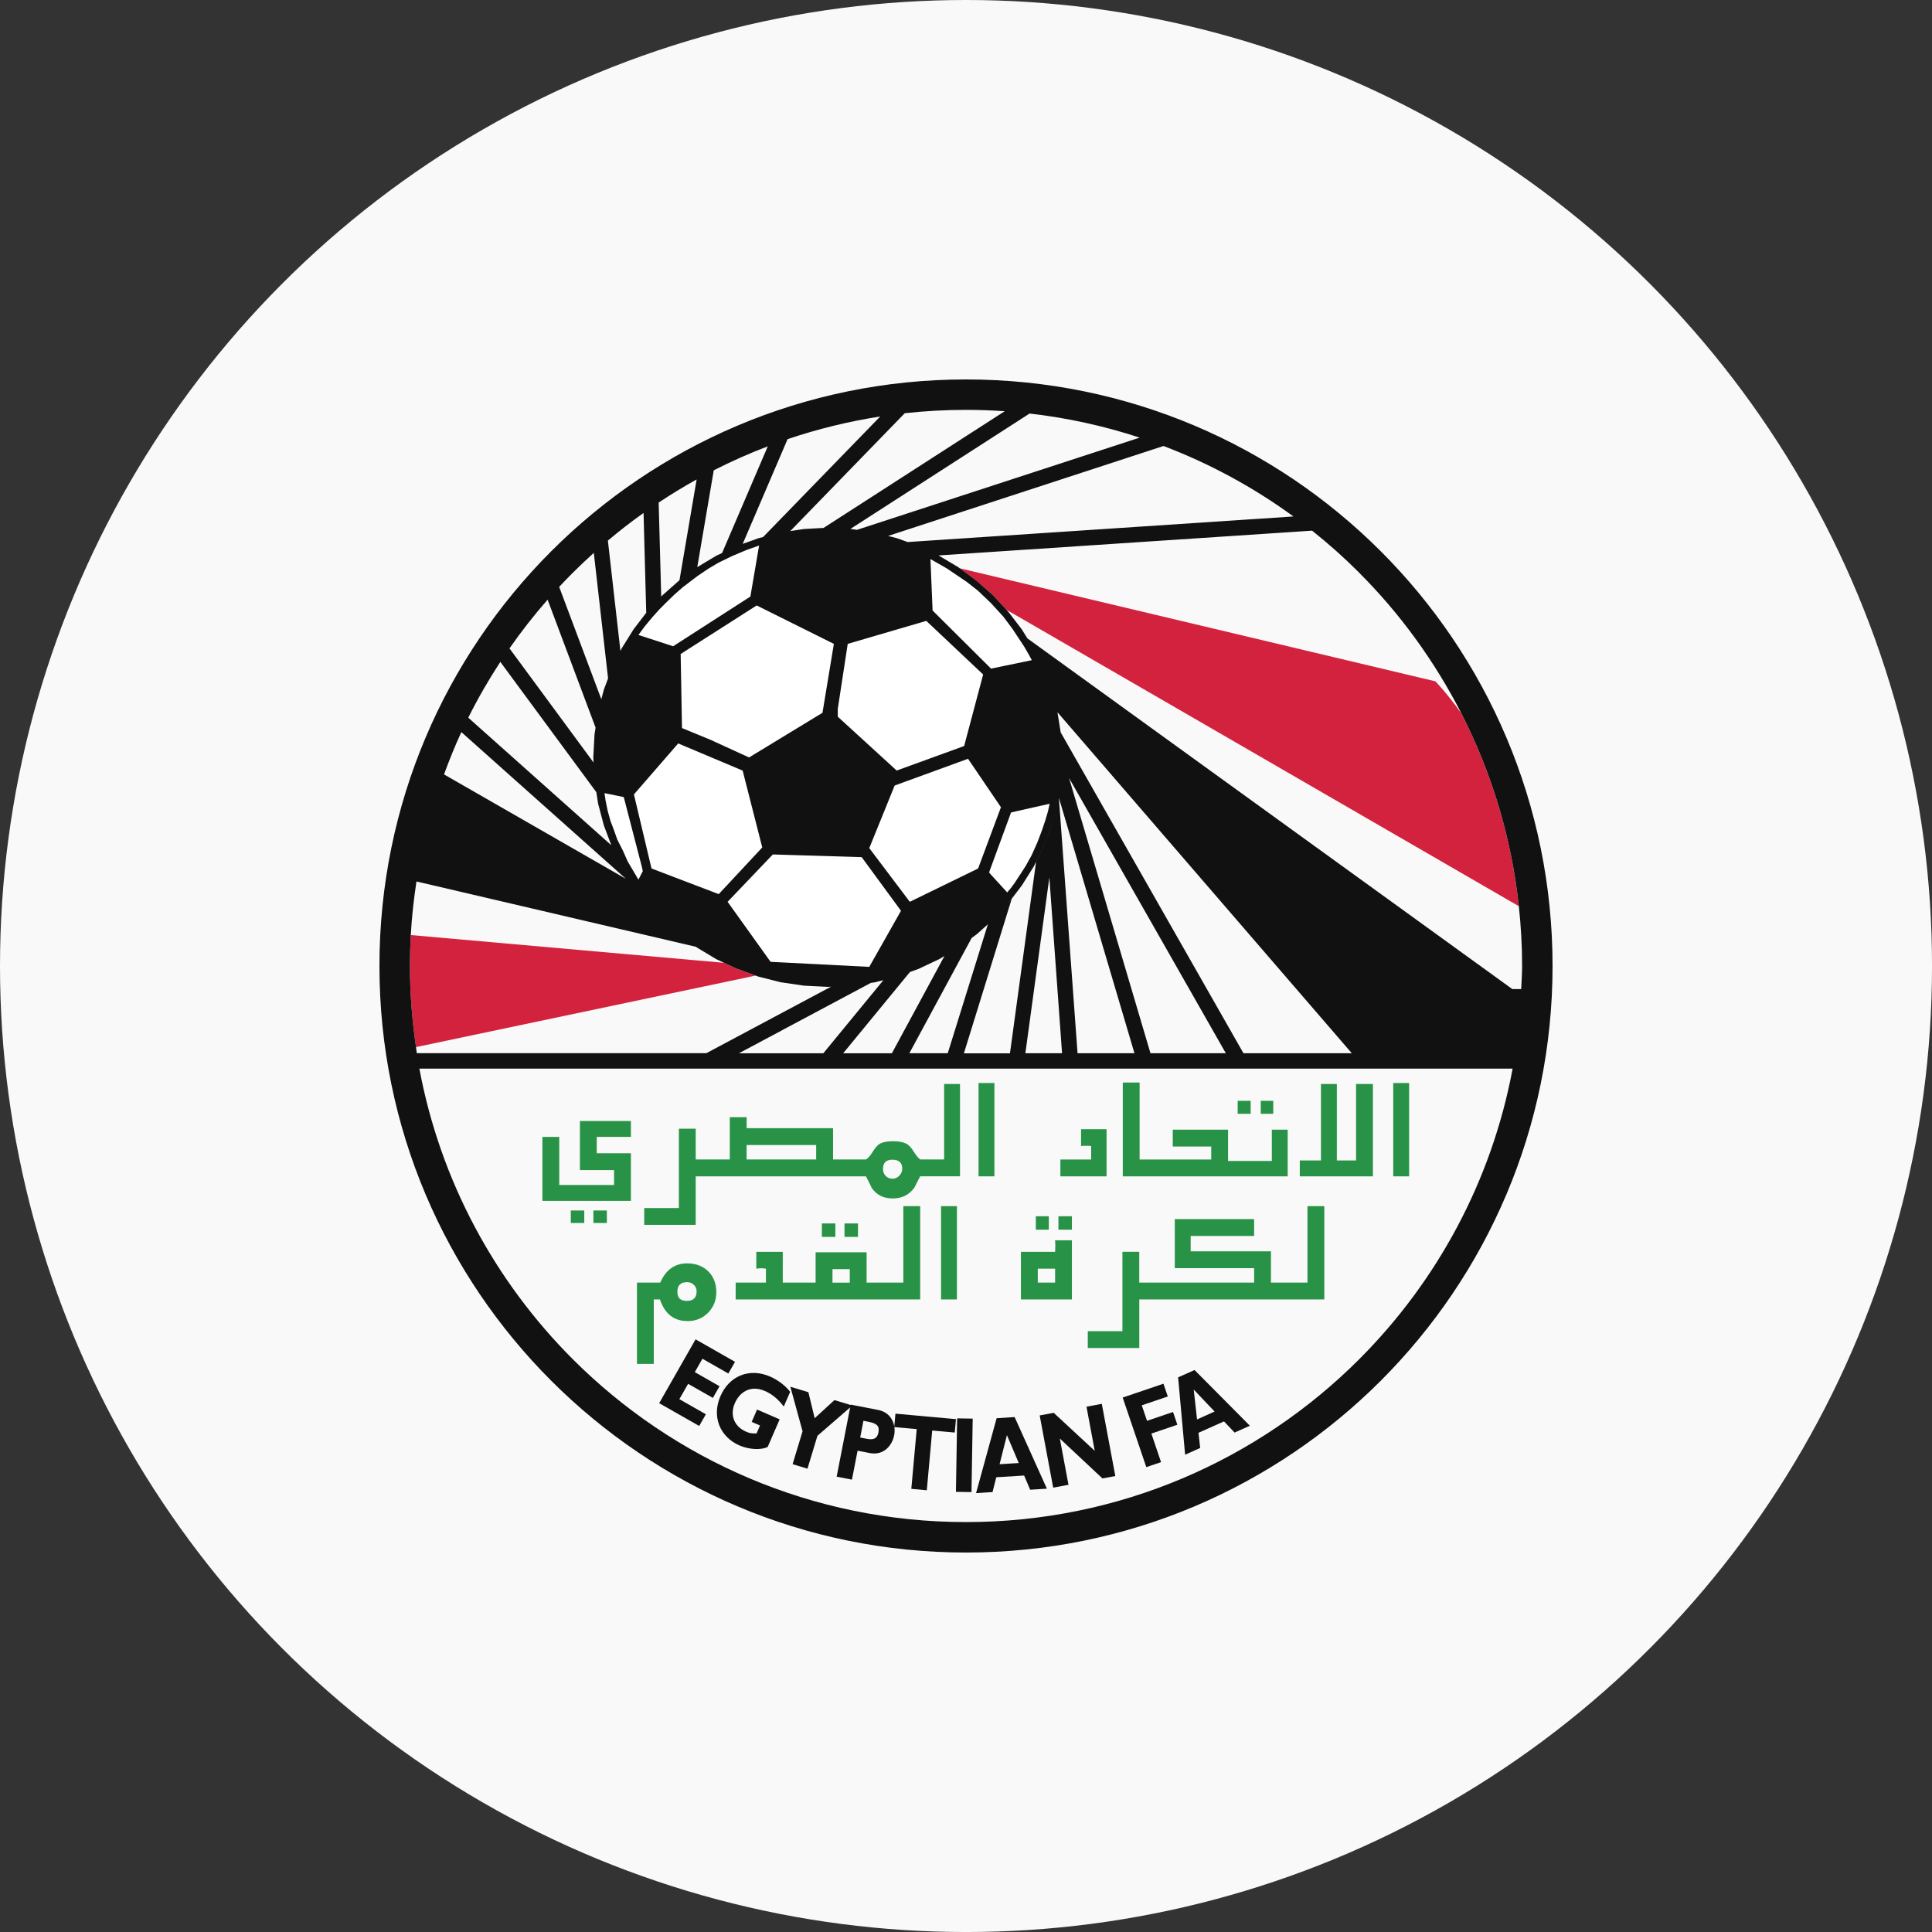 <svg viewBox="0 0 831.77 831.77" xmlns="http://www.w3.org/2000/svg" data-name="Capa 2" id="Capa_2">
  <rect x="0" y="0" width="831.77" height="831.77" fill="#333333" stroke="none"/>
  <defs>
    <style>
      .cls-1 {
        fill: none;
      }

      .cls-2 {
        fill: #111;
      }

      .cls-3 {
        fill: #fff;
      }

      .cls-4 {
        fill: #289346;
      }

      .cls-5 {
        fill: #f9f9f9;
      }

      .cls-6 {
        fill: #d3223d;
      }
    </style>
  </defs>
  <g data-name="Capa 1" id="Capa_1-2">
    <g>
      <circle r="415.89" cy="415.89" cx="415.89" class="cls-5"></circle>
      <g>
        <rect height="6" width="7.45" y="546.19" x="446.78" class="cls-1"></rect>
        <polygon points="433.51 617.87 430.34 630.38 438.6 629.87 433.51 617.87" class="cls-1"></polygon>
        <path d="M263.33,364.27l.08.2.04.07,4.12,8.4.05.1.12.19,4.05,6.44h0l-4.05-6.44-.12-.19-.05-.1-4.12-8.4-.04-.07-.08-.2-3.27-8.69-.06-.16-.04-.15-2.42-9.16-.03-.1-.03-.22-.74-4.73-41.32-56.08c-5.04,7.71-9.66,15.72-13.8,24.01l61.58,54.92.14.36Z" class="cls-1"></path>
        <path d="M351.38,492.97h-29.96v6.21h29.96v-6.21Z" class="cls-1"></path>
        <path d="M384.3,507.47c1.1,0,2.07-.45,2.9-1.33.83-.88,1.25-1.88,1.25-3,0-2.57-1.42-3.86-4.26-3.86-2.68,0-4.02,1.33-4.02,3.98,0,1.2.39,2.21,1.18,3.01.79.8,1.78,1.2,2.96,1.2Z" class="cls-1"></path>
        <rect height="5.8" width="7.45" y="546.4" x="358.4" class="cls-1"></rect>
        <path d="M269.41,378.32l-70.79-63.13c-2.75,5.93-5.2,12.03-7.47,18.21l78.25,44.92Z" class="cls-1"></path>
        <path d="M308.49,413.01l-.07-.03-.21-.13-8.03-4.82-.15-.09-.1-.07-.34-.25-120.3-28.12c-1.16,7.59-2.02,15.27-2.45,23.07l134.86,11.95-3.22-1.5Z" class="cls-1"></path>
        <path d="M357.74,424.83l8.69-.44-9.89.5h-.15s-.15,0-.15,0l-9.97-.5h-.09s-.22-.04-.22-.04l-9.69-1.42-.16-.02-.15-.04-9.33-2.36-.13-.03-.18-.06-1.03-.38-146.19,30.78c.13.87.17,1.76.31,2.63h124.7l53.63-28.61Z" class="cls-1"></path>
        <path d="M374.06,612.14l-2.32-.46-1.4,7.2,3.06.6c3.02.59,4.35-.47,4.8-2.8.51-2.64-.58-3.84-4.13-4.54Z" class="cls-1"></path>
        <polygon points="515.35 611.09 522.9 607.71 513.93 598.26 515.35 611.09" class="cls-1"></polygon>
        <path d="M295.71,560.06c2.8,0,4.2-1.39,4.2-4.15,0-1.07-.4-2-1.2-2.76-.8-.78-1.76-1.16-2.88-1.16-2.8,0-4.2,1.38-4.2,4.15,0,2.62,1.36,3.92,4.08,3.92Z" class="cls-1"></path>
        <polygon points="434.79 453.44 446.02 371.07 449.26 364.57 449.32 364.44 449.39 364.25 452.6 355.56 452.65 355.42 452.69 355.28 455.16 346.13 455.18 346.05 455.22 345.8 456.75 336.35 456.79 336.05 456.8 336 457.29 326.2 457.29 326.04 457.29 325.92 457.29 326.04 457.29 326.2 456.8 336 456.79 336.05 456.75 336.34 455.22 345.8 455.18 346.04 455.16 346.13 452.69 355.28 452.65 355.42 452.6 355.55 449.39 364.24 449.32 364.43 449.26 364.57 445.07 372.97 445.03 373.05 444.91 373.24 439.97 381.1 439.88 381.23 439.81 381.33 434.18 388.71 434.09 388.83 433.98 388.95 427.68 395.73 427.49 395.93 427.48 395.94 420.49 402.19 420.46 402.22 420.24 402.38 412.75 407.86 412.56 408 412.5 408.04 404.4 412.86 404.35 412.9 404.13 413 395.64 417.01 395.52 417.07 395.37 417.13 386.4 420.4 386.22 420.47 386.09 420.5 376.76 422.87 376.61 422.91 376.45 422.93 366.74 424.35 374.9 423.16 318.13 453.43 354.47 453.43 380.32 421.96 386.09 420.5 386.22 420.47 386.4 420.4 391.75 418.45 363.01 453.44 383.98 453.44 406.63 411.54 412.5 408.04 412.56 408 412.75 407.87 418.35 403.76 391.5 453.44 408.03 453.44 425.32 397.87 427.48 395.94 427.49 395.93 427.68 395.73 433.98 388.95 434.09 388.83 434.18 388.72 435.53 386.94 414.96 453.44 434.79 453.44" class="cls-1"></polygon>
        <path d="M404.14,239.19l.06.03.2.12,8.1,4.83.13.08.13.1.42.31,204.77,48.66s4.76,4.79,11.17,13.77c-11.47-22.43-26.31-42.85-43.95-60.49-6.42-6.42-13.2-12.47-20.31-18.13l-160.84,10.67.12.06Z" class="cls-1"></path>
        <path d="M433.99,263.28l.09.1.1.13,5.63,7.34.1.13.07.12,2.33,3.75,208.77,150.98h3.82c.14-3.31.39-6.59.39-9.94,0-8.7-.49-17.28-1.4-25.74l-220.61-127.62.7.76Z" class="cls-1"></path>
        <path d="M308.2,239.34l.15-.09.13-.06,2.4-1.13,19.68-45.93c-7.97,3.04-15.73,6.49-23.27,10.33l-7.1,41.68,8-4.81Z" class="cls-1"></path>
        <path d="M267.57,279.29l.08-.16.07-.12,4.94-7.92.07-.12.1-.13,5.38-7.04-1.16-42.98c-5.28,3.77-10.41,7.74-15.36,11.91l5.4,47.5.47-.95Z" class="cls-1"></path>
        <path d="M259.96,296.98l.03-.1.07-.2,1.73-4.62-6.14-54.04c-3.09,2.78-6.11,5.64-9.05,8.58-1.99,1.99-3.94,4.01-5.85,6.07l18.14,48.36,1.08-4.05Z" class="cls-1"></path>
        <path d="M386.1,231.7l.15.04.13.05,8.97,3.23.16.06.14.07,5.39,2.58-5.39-2.58-.14-.07-.16-.06-4.58-1.65,166.07-11.01c-17.07-12.46-35.85-22.71-55.93-30.33l-118.55,38.72,3.74.96Z" class="cls-1"></path>
        <path d="M360.31,227.42l6.15.34h.06s.22.04.22.04l2.19.33,121.75-39.72c-15.19-4.99-31.06-8.51-47.42-10.37l-77.17,49.7-5.77-.32Z" class="cls-1"></path>
        <polygon points="581.97 453.43 455.26 306.63 456.65 315.29 535.34 453.43 581.97 453.43" class="cls-1"></polygon>
        <path d="M346.16,227.76h.1s8.28-.46,8.28-.46l78.01-50.25c-5.51-.38-11.07-.58-16.67-.58-8.91,0-17.71.49-26.37,1.44l-49.28,50.73-3.97.6,9.69-1.45.21-.03Z" class="cls-1"></path>
        <polygon points="451.77 377.77 441.45 453.43 457.24 453.43 451.77 377.77" class="cls-1"></polygon>
        <path d="M255.95,336.01h0s.05.32.05.32l.61,3.88-.61-3.88-.05-.32h0s-.52-9.8-.52-9.8v-.16s0-.16,0-.16l.52-9.65.05-.32.41-2.66-20.65-55.07c-5.85,6.68-11.33,13.68-16.42,20.97l36.2,49.14.41,7.72Z" class="cls-1"></path>
        <polygon points="527.73 453.43 460.27 334.99 495.29 453.43 527.73 453.43" class="cls-1"></polygon>
        <polygon points="488.4 453.43 455.87 343.46 463.91 453.43 488.4 453.43" class="cls-1"></polygon>
        <path d="M318.38,234.65l7.96-2.87.13-.05.15-.04,9.33-2.39.15-.04.16-.03-.16.03-.15.04-7.42,1.9,50.41-51.89c-13.71,2.12-27.04,5.41-39.88,9.76l-19.32,45.09-1.36.49Z" class="cls-1"></path>
        <path d="M246.6,585.17c43.32,43.32,103.18,70.12,169.29,70.12s125.97-26.8,169.29-70.12c33.43-33.43,57.02-76.71,66.05-125.11H180.55c9.03,48.4,32.61,91.68,66.05,125.11ZM251.53,526.52h-5.8v-5.38h5.8v5.38ZM261.27,526.52h-5.8v-5.38h5.8v5.38ZM303.89,608.88l-2.87,5.03-17.23-9.81,15.66-27.48,16.99,9.68-2.87,5.04-11.17-6.36-3.28,5.76,10.65,6.07-2.87,5.03-10.65-6.07-3.77,6.61,11.41,6.5ZM337.43,605.56c-2.37-3.16-5.02-5.37-8.06-6.68-6.69-2.91-11.14.92-13.01,5.22-2.23,5.15-.27,10.05,4.83,12.26,1.52.66,2.35.82,4.53.76l1.48-3.41-3.58-1.55,2.31-5.32,9.73,4.22-5.15,11.87c-2.83,1.45-8.1,1.13-12.08-.6-8.61-3.73-12.04-12.55-8.28-21.23,3.84-8.85,12.56-12.29,21.34-8.48,3.69,1.6,6.84,4.13,8.7,6.61l-2.75,6.34ZM325.62,546.2v-7.26h11.39v13.25h14.14v-13.04h21.95v13.04h15.82v-32.92h7.25v40.17h-79.44v-7.25h13.04v-5.99c-1.38-.24-2.76-.24-4.14,0ZM353.84,532.52v-5.8h5.8v5.8h-5.8ZM363.58,532.52v-5.8h5.8v5.8h-5.8ZM401.36,615.89l-2.33,25.72-6.67-.61,2.33-25.72-9.62-.87c.17,1.19.13,2.39-.09,3.5-.85,4.37-4.46,8.86-10.53,7.68l-5.22-1.02-2.43,12.47-6.58-1.28,5.81-29.81-14.08,12.21-4.29,14.16-6.41-1.94,4.29-14.16-5.26-19.18,7.77,2.36,2.71,11.19,8.5-7.8,6.99,2.12.03-.17,11.76,2.29c4.31.84,6.43,3.88,6.99,7.09l.5-5.47,26.07,2.36-.52,5.77-9.7-.87ZM405.14,559.44v-40.17h6.83v40.17h-6.83ZM474.62,636.5l-18.34-17.19,3.73,19.92-6.59,1.23-5.81-31.09,6.04-1.13,17.66,16.37-3.56-19,6.59-1.24,5.82,31.09-5.54,1.04ZM499.86,629.48l-6.35,2.15-10.17-29.95,17.55-5.96,1.87,5.5-11.2,3.8,2.26,6.67,11.2-3.8,1.86,5.49-11.19,3.81,4.17,12.29ZM531.53,616.75l-4.57-4.81-10.97,4.91.72,6.53-6.48,2.9-3.02-33.3,7.09-3.17,23.82,23.99-6.58,2.94ZM599.82,466.27h6.83v40.17h-6.83v-40.17ZM559.59,499.6h9.11v-32.92h6.83v32.92h8.28v-32.92h7.25v39.75h-31.47v-6.83ZM542.78,473.93h5.38v5.59h-5.38v-5.59ZM532.85,473.93h5.59v5.59h-5.59v-5.59ZM483.38,466.06h7.25v33.13h30.83v-5.59h-16.56v-7.25h23.81v13.46h18.84v-13.46h6.83v20.09h-70.99v-40.38h0ZM483.24,538.94h7.25v13.25h49.45v-6.21h-34.16v-21.12h34.16v7.25h-27.32v6.63h34.57v13.46h15.72v-32.92h7.25v40.17h-79.66v20.91h-22.15v-7.25h14.91v-34.16h0ZM456.52,499.19h13.25v-5.79c-1.37-.16-2.82-.16-4.35,0v-7.25h10.98v20.29h-19.88v-7.25ZM455.68,523.62h5.8v5.8h-5.8v-5.8ZM445.95,523.62h5.59v5.8h-5.59v-5.8ZM439.53,538.94h14.7c.14-1.57.14-3.23,0-4.97h7.25v25.47h-21.95v-20.5ZM421.29,466.27h6.83v40.17h-6.83v-40.17ZM429.06,610.57l7.75-.49,13.89,30.83-7.2.45-2.6-6.11-12,.75-1.61,6.37-7.09.44,8.85-32.24ZM418.25,642.38l-6.7-.11.52-31.62,6.7.11-.52,31.63ZM277.35,520.1h14.91v-34.16h7.25v13.25h14.67v-18.22h7.25v4.76h37.21v13.46h14.19c.95-.63,1.91-1.73,2.86-3.28.95-1.54,1.87-2.64,2.75-3.27,1.35-.88,3.34-1.31,5.96-1.31,2.78,0,4.89.46,6.32,1.39.87.61,1.79,1.69,2.74,3.23.96,1.55,1.87,2.63,2.74,3.24h10.26v-32.5h6.83v39.75h-17.15c-.87,1.66-1.71,3.29-2.5,4.89-2.22,3.09-5.32,4.64-9.29,4.64s-6.99-1.5-9.05-4.52c-.8-1.67-1.63-3.34-2.5-5h-73.3v20.91h-22.15v-7.25h0ZM274.24,552.19h10.03c2.39-5.52,6.25-8.28,11.58-8.28,3.74,0,6.77,1.15,9.08,3.44,2.31,2.29,3.47,5.28,3.47,8.99,0,3.47-1.19,6.41-3.54,8.82-2.36,2.4-5.3,3.6-8.83,3.6-5.85,0-9.81-3.1-11.9-9.32h-2.64v27.74h-7.24v-34.99h0ZM240.77,489.46v20.71h23.6v-6.42h-14.7v-21.12h21.95v6.83h-14.7v7.04h14.7v20.5h0-38.1v-27.54h7.25Z" class="cls-1"></path>
        <path d="M285.02,256.45l.07-.08.15-.14,6.97-6.18.12-.1.09-.07,7.49-5.54-7.39,5.46,7.39-43.41c-5.59,3.1-11.05,6.42-16.35,9.95l1.1,40.49.36-.39Z" class="cls-1"></path>
        <path d="M413.19,244.66l7.06,5.22.21.17,6.99,6.18.16.14.07.08,5.6,6.06,220.61,127.63c-3.17-29.65-11.78-57.65-24.77-83.05-6.41-8.99-11.17-13.77-11.17-13.77l-204.77-48.66Z" class="cls-6"></path>
        <path d="M317.36,417.13l-.26-.1-5.4-2.52-134.86-11.95c-.24,4.41-.37,8.85-.37,13.32,0,11.87.95,23.51,2.62,34.92l146.19-30.78-7.93-2.9Z" class="cls-6"></path>
        <path d="M507.2,592.98l3.02,33.3,6.48-2.9-.72-6.53,10.97-4.91,4.57,4.81,6.58-2.94-23.82-23.99-7.09,3.17ZM515.35,611.09l-1.42-12.84,8.98,9.45-7.55,3.39Z" class="cls-2"></path>
        <path d="M385.51,608.63l-.5,5.47c-.56-3.21-2.68-6.25-6.99-7.09l-11.76-2.29-.03.17-6.99-2.12-8.5,7.8-2.71-11.19-7.77-2.36,5.26,19.18-4.29,14.16,6.41,1.94,4.29-14.16,14.08-12.21-5.81,29.81,6.58,1.28,2.43-12.47,5.22,1.02c6.08,1.18,9.68-3.31,10.53-7.68.22-1.11.26-2.31.09-3.5l9.62.87-2.33,25.72,6.67.61,2.33-25.72,9.7.87.52-5.77-26.07-2.36ZM378.19,616.68c-.45,2.33-1.79,3.39-4.8,2.8l-3.06-.6,1.4-7.2,2.32.46c3.56.7,4.65,1.9,4.13,4.54Z" class="cls-2"></path>
        <path d="M331.49,592.62c-8.79-3.81-17.5-.37-21.34,8.48-3.76,8.68-.33,17.5,8.28,21.23,3.98,1.73,9.25,2.05,12.08.6l5.15-11.87-9.73-4.22-2.31,5.32,3.58,1.55-1.48,3.41c-2.18.06-3.01-.1-4.53-.76-5.1-2.21-7.06-7.1-4.83-12.26,1.87-4.3,6.32-8.12,13.01-5.22,3.04,1.32,5.69,3.52,8.06,6.68l2.75-6.34c-1.85-2.47-5.01-5-8.7-6.61Z" class="cls-2"></path>
        <polygon points="306.9 601.83 309.78 596.81 299.13 590.73 302.41 584.97 313.57 591.33 316.44 586.29 299.46 576.62 283.79 604.1 301.02 613.91 303.89 608.88 292.48 602.37 296.25 595.77 306.9 601.83" class="cls-2"></polygon>
        <polygon points="467.76 605.62 471.31 624.62 453.65 608.25 447.61 609.38 453.42 640.47 460.01 639.24 456.28 619.32 474.62 636.5 480.17 635.47 474.35 604.38 467.76 605.62" class="cls-2"></polygon>
        <path d="M428.91,636l12-.75,2.6,6.11,7.2-.45-13.89-30.83-7.75.49-8.85,32.24,7.09-.44,1.61-6.37ZM433.51,617.87l5.09,12-8.26.51,3.17-12.51Z" class="cls-2"></path>
        <polygon points="411.55 642.27 418.25 642.38 418.77 610.75 412.07 610.64 411.55 642.27" class="cls-2"></polygon>
        <polygon points="505.02 607.89 493.82 611.69 491.56 605.02 502.76 601.22 500.89 595.72 483.34 601.68 493.51 631.63 499.86 629.48 495.69 617.19 506.88 613.38 505.02 607.89" class="cls-2"></polygon>
        <rect height="40.17" width="6.83" y="466.27" x="421.29" class="cls-4"></rect>
        <rect height="40.17" width="6.83" y="466.27" x="599.82" class="cls-4"></rect>
        <rect height="5.38" width="5.8" y="521.14" x="255.47" class="cls-4"></rect>
        <polygon points="591.07 506.44 591.07 466.68 583.82 466.68 583.82 499.6 575.54 499.6 575.54 466.68 568.71 466.68 568.71 499.6 559.59 499.6 559.59 506.44 591.06 506.44 591.07 506.44" class="cls-4"></polygon>
        <rect height="40.17" width="6.83" y="519.27" x="405.14" class="cls-4"></rect>
        <path d="M316.72,552.19v7.25h79.44v-40.17h-7.25v32.92h-15.82v-13.04h-21.95v13.04h-14.14v-13.25h-11.39v7.26c1.38-.24,2.76-.24,4.14,0v5.99h-13.04ZM358.4,546.4h7.45v5.8h-7.45v-5.8Z" class="cls-4"></path>
        <rect height="5.8" width="5.8" y="526.72" x="353.84" class="cls-4"></rect>
        <rect height="5.59" width="5.59" y="473.93" x="532.85" class="cls-4"></rect>
        <rect height="5.59" width="5.38" y="473.93" x="542.78" class="cls-4"></rect>
        <path d="M468.34,580.35h22.15v-20.91h79.66v-40.17h-7.25v32.92h-15.72v-13.46h-34.57v-6.63h27.32v-7.25h-34.16v21.12h34.16v6.21h-49.45v-13.25h-7.25v34.16h-14.91v7.25h0Z" class="cls-4"></path>
        <path d="M554.38,506.44v-20.09h-6.83v13.46h-18.84v-13.46h-23.81v7.25h16.56v5.59h-30.83v-33.13h-7.25v40.38h70.99Z" class="cls-4"></path>
        <path d="M476.4,486.15h-10.98v7.25c1.53-.16,2.98-.16,4.35,0v5.79h-13.25v7.25h19.88v-20.29Z" class="cls-4"></path>
        <rect height="5.8" width="5.59" y="523.62" x="445.95" class="cls-4"></rect>
        <rect height="5.8" width="5.8" y="523.62" x="455.68" class="cls-4"></rect>
        <path d="M461.48,533.97h-7.25c.14,1.74.14,3.4,0,4.97h-14.7v20.5h21.95v-25.47ZM454.24,552.19h-7.45v-6h7.45v6Z" class="cls-4"></path>
        <rect height="5.8" width="5.8" y="526.72" x="363.58" class="cls-4"></rect>
        <path d="M281.48,559.44h2.64c2.08,6.21,6.05,9.32,11.9,9.32,3.53,0,6.47-1.2,8.83-3.6,2.36-2.41,3.54-5.35,3.54-8.82,0-3.71-1.15-6.7-3.47-8.99-2.31-2.29-5.34-3.44-9.08-3.44-5.34,0-9.2,2.76-11.58,8.28h-10.03v34.99h7.24v-27.74h0ZM295.83,551.99c1.12,0,2.08.38,2.88,1.16.8.76,1.2,1.69,1.2,2.76,0,2.77-1.4,4.15-4.2,4.15s-4.08-1.3-4.08-3.92c0-2.77,1.4-4.15,4.2-4.15Z" class="cls-4"></path>
        <path d="M299.51,506.44h73.3c.87,1.66,1.7,3.33,2.5,5,2.06,3.02,5.08,4.52,9.05,4.52s7.06-1.55,9.29-4.64c.79-1.59,1.63-3.23,2.5-4.89h17.15v-39.75h-6.83v32.5h-10.26c-.87-.61-1.79-1.7-2.74-3.24-.95-1.54-1.87-2.62-2.74-3.23-1.43-.93-3.54-1.39-6.32-1.39-2.63,0-4.61.43-5.96,1.31-.88.63-1.79,1.73-2.75,3.27-.95,1.56-1.91,2.65-2.86,3.28h-14.19v-13.46h-37.21v-4.76h-7.25v18.22h-14.67v-13.25h-7.25v34.16h-14.91v7.24h22.15v-20.91h0ZM384.18,499.28c2.84,0,4.26,1.29,4.26,3.86,0,1.12-.41,2.13-1.25,3-.82.88-1.79,1.33-2.9,1.33-1.18,0-2.17-.41-2.96-1.2-.79-.8-1.18-1.81-1.18-3.01,0-2.66,1.34-3.98,4.02-3.98ZM321.42,492.97h29.96v6.21h-29.96v-6.21Z" class="cls-4"></path>
        <polygon points="271.62 517 271.62 496.5 256.92 496.5 256.92 489.46 271.62 489.46 271.62 482.62 249.67 482.62 249.67 503.75 264.37 503.75 264.37 510.16 240.77 510.16 240.77 489.46 233.52 489.46 233.52 517 271.62 517" class="cls-4"></polygon>
        <rect height="5.38" width="5.8" y="521.14" x="245.74" class="cls-4"></rect>
        <polygon points="360.67 305.22 360.67 305.22 360.67 308.55 386.03 331.74 415.08 321.18 423.27 290.38 398.79 267.3 364.95 277.2 360.67 305.22" class="cls-3"></polygon>
        <polygon points="293.03 281.55 293.6 313.44 305.64 318.39 322.48 326.1 354.1 306.87 359 277.2 325.76 260.65 293.03 281.55" class="cls-3"></polygon>
        <polygon points="435.25 382.32 436.76 380.27 438.6 377.46 441.52 372.95 444.12 368.28 446.53 362.88 448.4 358.01 450.1 352.99 451.17 349.35 451.91 346.04 440.15 348.68 435.28 349.79 426.02 375.02 425.87 375.76 433.63 384.24 435.25 382.32" class="cls-3"></polygon>
        <polygon points="260.73 344.74 261.64 349.17 262.85 353.53 264.25 357.2 265.78 361.5 268.16 366.18 270.23 370.86 274.86 378.72 276.74 375.02 276.25 372.85 268.54 343.16 260.25 341.47 260.73 344.74" class="cls-3"></polygon>
        <polygon points="387.9 392.11 370.97 369.02 332.73 367.86 313.25 388.25 331.76 414.1 374.24 416.27 387.9 392.11" class="cls-3"></polygon>
        <polygon points="280.5 373.91 309.44 384.95 328.17 364.86 319.73 331.76 291.98 320.06 272.92 342.03 280.5 373.91" class="cls-3"></polygon>
        <polygon points="416.76 326.67 385.18 338.18 374.24 365.13 391.7 388.25 421.1 373.91 430.94 347.52 416.76 326.67" class="cls-3"></polygon>
        <polygon points="274.86 273.36 289.81 278.23 323.07 256.83 326.82 234.87 321.55 236.72 315.02 239.48 309.26 242.29 305 244.82 300.35 247.95 294.07 252.72 290.33 255.99 286.78 259.44 283.88 262.35 280.62 265.99 277.52 269.74 274.86 273.36" class="cls-3"></polygon>
        <polygon points="401.49 262.84 426.65 287.86 444.21 284.22 443 281.97 440.94 278.4 435.82 270.65 431.92 265.45 426.65 259.67 421.01 254.29 416.25 250.56 407.58 244.69 400.57 240.68 401.49 262.84" class="cls-3"></polygon>
        <path d="M415.89,163.36c-69.73,0-132.87,28.27-178.57,73.96-45.69,45.7-73.96,108.83-73.96,178.56s28.27,132.87,73.96,178.56c45.7,45.7,108.83,73.96,178.57,73.96s132.87-28.26,178.56-73.96c45.7-45.7,73.96-108.83,73.96-178.56s-28.26-132.87-73.96-178.56c-45.7-45.7-108.83-73.96-178.57-73.96ZM585.18,246.6c17.64,17.64,32.48,38.06,43.95,60.49,12.99,25.4,21.6,53.41,24.77,83.05.9,8.46,1.4,17.04,1.4,25.74,0,3.35-.25,6.63-.39,9.94h-3.82l-208.77-150.98-2.33-3.75-.07-.12-.1-.13-5.63-7.34-.1-.13-.09-.1-.7-.76-5.6-6.06-.07-.08-.16-.14-6.99-6.18-.21-.17-7.06-5.22-.42-.31-.13-.1-.13-.08-8.1-4.83-.2-.12-.06-.03-.12-.06,160.84-10.67c7.11,5.66,13.89,11.71,20.31,18.13ZM434.18,388.72l-.09.12-.11.12-6.31,6.78-.19.2h0s-2.16,1.94-2.16,1.94l-17.29,55.56h-16.53l26.85-49.67-5.6,4.1-.19.14-.06.04-5.87,3.5-22.65,41.9h-20.97l28.74-34.98-5.35,1.95-.18.07-.13.03-5.77,1.46-25.85,31.47h-36.34l56.77-30.28-8.15,1.19,9.71-1.42.16-.02.15-.04,9.33-2.36.13-.03.18-.06,8.97-3.27.15-.06.12-.06,8.49-4.01.22-.1.06-.03,8.1-4.83.06-.04.19-.14,7.49-5.49.22-.16.03-.02,6.99-6.25h0s.19-.21.19-.21l6.3-6.78.11-.12.09-.12,5.63-7.38.08-.1.09-.14,4.94-7.86.12-.19.04-.08,4.19-8.4.06-.13.07-.19,3.21-8.69.05-.14.04-.13,2.48-9.16.02-.08.04-.24,1.52-9.46.05-.29v-.05s.49-9.8.49-9.8v-.16s0-.12,0-.12v.12s0,.16,0,.16l-.49,9.8v.05s-.05.29-.05.29l-1.52,9.46-.04.24-.02.08-2.47,9.16-.04.14-.05.14-3.21,8.69-.07.19-.06.13-3.24,6.5-11.23,82.37h-19.83l20.58-66.49-1.35,1.77ZM268.54,343.16l7.71,29.69.49,2.17-1.88,3.7-4.63-7.86-2.07-4.68-2.38-4.68-1.53-4.31-1.4-3.67-1.21-4.36-.91-4.43-.48-3.27,8.28,1.7ZM280.62,265.99l3.26-3.64,2.9-2.9,3.54-3.45,3.74-3.27,6.28-4.78,4.65-3.13,4.26-2.53,5.76-2.81,6.53-2.76,5.27-1.85-3.75,21.96-33.26,21.4-14.94-4.87,2.66-3.62,3.1-3.75ZM359,277.2l-4.9,29.67-31.61,19.23-16.84-7.7-12.04-4.95-.57-31.89,32.73-20.9,33.24,16.55ZM291.98,320.06l27.75,11.7,8.44,33.09-18.74,20.09-28.94-11.04-7.57-31.88,19.06-21.96ZM331.76,414.1l-18.51-25.85,19.47-20.39,38.25,1.16,16.93,23.09-13.66,24.15-42.48-2.17ZM398.79,267.3l24.48,23.08-8.18,30.8-29.05,10.56-25.36-23.19v-3.33h0l4.28-28.02,33.84-9.9ZM400.57,240.68l7.01,4.01,8.67,5.86,4.76,3.74,5.65,5.38,5.27,5.78,3.9,5.2,5.12,7.75,2.06,3.57,1.21,2.25-17.56,3.64-25.16-25.02-.93-22.16ZM426.02,375.02l9.26-25.24,4.87-1.11,11.75-2.63-.73,3.3-1.07,3.64-1.7,5.02-1.87,4.87-2.42,5.39-2.59,4.67-2.92,4.51-1.85,2.8-1.51,2.05-1.62,1.92-7.75-8.48.15-.73ZM421.1,373.91l-29.41,14.34-17.45-23.12,10.93-26.94,31.59-11.52,14.17,20.86-9.84,26.39ZM451.77,377.77l5.47,75.66h-15.79l10.32-75.66ZM455.87,343.46l32.54,109.98h-24.5l-8.04-109.98ZM460.27,334.99l67.47,118.44h-32.44l-35.03-118.44ZM456.65,315.29l-1.39-8.66,126.72,146.81h-46.64l-78.69-138.14ZM556.84,222.35l-166.07,11.01,4.58,1.65.16.06.14.07,5.39,2.58-5.39-2.58-.14-.07-.16-.06-8.97-3.23-.13-.05-.15-.04-3.74-.96,118.55-38.72c20.08,7.63,38.86,17.88,55.93,30.33ZM490.68,188.4l-121.75,39.72-2.19-.33-.22-.03h-.06s-6.15-.34-6.15-.34l5.77.32,77.17-49.7c16.37,1.86,32.23,5.38,47.42,10.37ZM378.95,179.31l-50.41,51.89,7.42-1.9.15-.04.16-.03,3.97-.6,49.28-50.73c8.66-.95,17.46-1.44,26.37-1.44,5.6,0,11.17.2,16.67.58l-78.01,50.25-8.28.45h-.1s-.21.04-.21.04l-9.69,1.45-.16.03-.15.04-9.33,2.39-.15.04-.13.05-7.96,2.87,1.36-.49,19.32-45.09c12.84-4.35,26.17-7.63,39.88-9.76ZM330.56,192.14l-19.68,45.93-2.4,1.13-.13.06-.15.09-8.01,4.81,7.1-41.68c7.53-3.84,15.3-7.29,23.27-10.33ZM299.92,206.4l-7.39,43.41,7.39-5.46-7.49,5.54-.09.07-.12.1-6.97,6.18-.15.14-.07.08-.36.39-1.1-40.49c5.3-3.52,10.76-6.85,16.35-9.95ZM277.06,220.82l1.16,42.98-5.38,7.04-.1.13-.07.12-4.94,7.92-.07.12-.08.16-.47.95-5.4-47.5c4.95-4.17,10.07-8.15,15.36-11.91ZM246.6,246.6c2.94-2.94,5.96-5.8,9.05-8.58l6.14,54.04-1.73,4.62-.07.2-.03.1-1.08,4.05-18.14-48.36c1.92-2.06,3.87-4.08,5.85-6.07ZM235.76,258.18l20.65,55.07-.41,2.66-.05.32-.52,9.65v.16s0,.16,0,.16l.52,9.8h0s.05.32.05.32l.61,3.88-.61-3.88-.05-.32h0s-.41-7.72-.41-7.72l-36.2-49.14c5.09-7.3,10.57-14.3,16.42-20.97ZM215.41,284.97l41.32,56.08.74,4.73.03.22.03.1,2.42,9.16.04.15.06.16,3.27,8.69.08.2.04.07,4.12,8.4.05.1.12.19,4.05,6.44h0l-4.05-6.44-.12-.19-.05-.1-4.12-8.4-.04-.07-.08-.2-.14-.36-61.58-54.92c4.14-8.29,8.76-16.3,13.8-24.01ZM269.41,378.32l-78.25-44.92c2.27-6.18,4.71-12.28,7.47-18.21l70.79,63.13ZM179.1,450.8c-1.67-11.41-2.62-23.05-2.62-34.92,0-4.47.12-8.91.37-13.32.43-7.8,1.29-15.48,2.45-23.07l120.3,28.12.34.25.1.07.15.09,8.03,4.82.21.13.07.03,3.22,1.5,5.4,2.52.26.1,7.93,2.9,1.03.38.18.06.13.03,9.33,2.36.15.04.16.02,9.69,1.42.22.03h.09s9.97.5,9.97.5h.15s.15,0,.15,0l9.89-.5-8.69.44-53.63,28.61h-124.7c-.14-.87-.18-1.76-.31-2.63ZM585.18,585.17c-43.32,43.32-103.18,70.12-169.29,70.12s-125.97-26.8-169.29-70.12c-33.43-33.43-57.02-76.71-66.05-125.11h470.67c-9.03,48.4-32.62,91.68-66.05,125.11Z" class="cls-2"></path>
      </g>
    </g>
  </g>
</svg>
